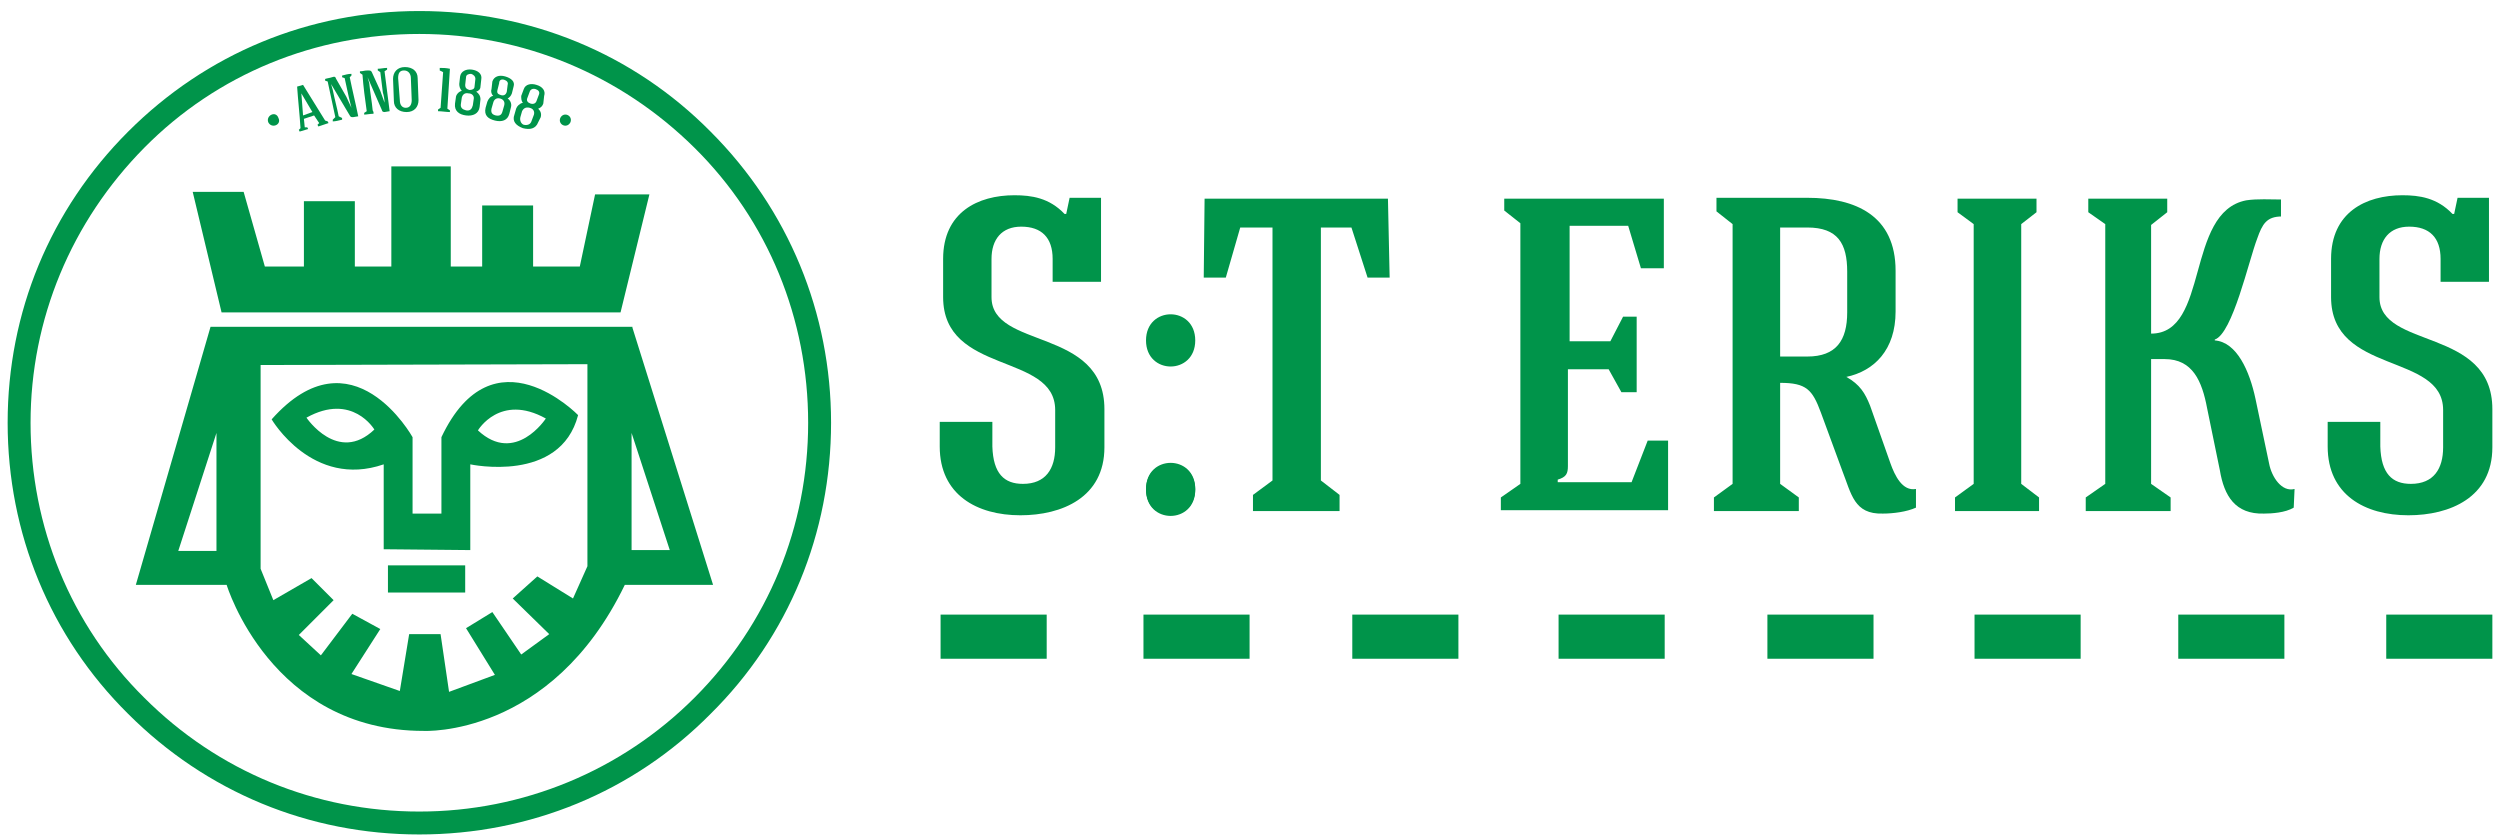 <?xml version="1.0" encoding="utf-8"?>
<!-- Generator: Adobe Illustrator 25.4.1, SVG Export Plug-In . SVG Version: 6.00 Build 0)  -->
<svg version="1.1" id="Layer_1" xmlns="http://www.w3.org/2000/svg" xmlns:xlink="http://www.w3.org/1999/xlink" x="0px" y="0px"
	 viewBox="0 0 294.5 99" style="enable-background:new 0 0 294.5 99;" xml:space="preserve">
<style type="text/css">
	.st0{fill:#00944A;}
</style>
<g>
	<path class="st0" d="M120.5,57c2.7,0,3.8-1.8,3.8-4.3v-4.4c0-6.8-13.2-4.1-13.2-13.3v-4.5c0-5.5,4.1-7.5,8.4-7.5
		c2,0,4.1,0.3,5.9,2.2h0.2l0.4-1.9h3.7v9.9h-5.7v-2.7c0-2.5-1.3-3.8-3.7-3.8c-2.3,0-3.5,1.5-3.5,3.8V35c0,6.2,13.3,3.5,13.3,13.2
		v4.5c0,5.9-5,8-9.9,8c-5.1,0-9.5-2.4-9.5-8.1v-2.9h6.2v2.9C117,55.8,118.3,57,120.5,57"/>
	<polygon class="st0" points="155.6,26.8 155.6,56.6 157.8,58.3 157.8,60.2 147.6,60.2 147.6,58.3 149.9,56.6 149.9,26.8 
		146.1,26.8 144.4,32.7 141.8,32.7 141.9,23.4 163.5,23.4 163.7,32.7 161.1,32.7 159.2,26.8 	"/>
	<path class="st0" d="M140.8,40.1c0,4.1-5.8,4.1-5.8,0C135,36,140.8,36,140.8,40.1 M140.8,57.6c0,4.1-5.8,4.1-5.8,0
		C135,53.5,140.8,53.5,140.8,57.6"/>
	<path class="st0" d="M140.8,57.7c0,4.1-5.8,4.1-5.8,0C135,53.6,140.8,53.6,140.8,57.7"/>
	<path class="st0" d="M176.8,60.2v-1.6l2.3-1.6V26.3l-1.9-1.5v-1.4h18.8v8.2h-2.7l-1.5-5h-6.9v13.6h4.8l1.5-2.9h1.6v8.9H191
		l-1.5-2.7h-4.8v11.4c0,0.9-0.2,1.3-1.2,1.6v0.3h8.7l1.9-4.9h2.4v8.2H176.8z"/>
	<path class="st0" d="M214.5,48.6c-1-2.7-1.7-3.5-4.8-3.5V57l2.2,1.6v1.6h-10v-1.6l2.2-1.6V26.4l-1.9-1.5v-1.6h10.7
		c5.7,0,10.4,2.1,10.4,8.6v4.8c0,4.5-2.5,7-5.8,7.7c1.6,0.9,2.2,1.9,2.8,3.4c0.8,2.3,1.6,4.5,2.4,6.8c0.5,1.4,1.4,3.3,3,3v2.2
		c-1.1,0.5-2.7,0.7-3.9,0.7c-3.4,0.1-3.7-2.3-4.8-5.1L214.5,48.6z M209.7,26.8v15.2h3.2c3.4,0,4.7-1.9,4.7-5.2V32
		c0-3.3-1.1-5.2-4.7-5.2H209.7z"/>
	<polygon class="st0" points="238.1,57 240.2,58.6 240.2,60.2 230.3,60.2 230.3,58.6 232.5,57 232.5,26.4 230.6,25 230.6,23.4 
		239.9,23.4 239.9,25 238.1,26.4 	"/>
	<path class="st0" d="M268.8,25.5c-1.8,0-2.3,0.9-2.9,2.6c-1,2.6-2.9,11.2-5,11.9v0.1c2.6,0.2,4.1,3.6,4.8,6.9l1.6,7.6
		c0.3,1.6,1.5,3.4,3,3l-0.1,2.2c-1,0.6-2.6,0.7-3.5,0.7c-3.4,0.1-4.7-2.1-5.2-5.1l-1.5-7.3c-0.6-3.2-1.7-5.8-5-5.8h-1.6V57l2.3,1.6
		v1.6h-10v-1.6L248,57V26.4L246,25v-1.6h9.3V25l-1.9,1.5v12.8c6.9,0,4-14.3,11.2-15.7c1.3-0.2,2.9-0.1,4.1-0.1V25.5z"/>
	<path class="st0" d="M284,57c2.7,0,3.8-1.8,3.8-4.3v-4.4c0-6.8-13.2-4.1-13.2-13.3v-4.5c0-5.5,4.1-7.5,8.4-7.5c2,0,4.1,0.3,5.9,2.2
		h0.2l0.4-1.9h3.7v9.9h-5.7v-2.7c0-2.5-1.3-3.8-3.7-3.8c-2.3,0-3.5,1.5-3.5,3.8V35c0,6.2,13.3,3.5,13.3,13.2v4.5c0,5.9-5,8-9.9,8
		c-5.1,0-9.5-2.4-9.5-8.1v-2.9h6.2v2.9C280.5,55.8,281.8,57,284,57"/>
	<rect x="110.8" y="72.4" class="st0" width="12.5" height="5.2"/>
	<rect x="134.7" y="72.4" class="st0" width="12.5" height="5.2"/>
	<rect x="159.3" y="72.4" class="st0" width="12.5" height="5.2"/>
	<rect x="183.6" y="72.4" class="st0" width="12.5" height="5.2"/>
	<rect x="208.2" y="72.4" class="st0" width="12.5" height="5.2"/>
	<rect x="232.6" y="72.4" class="st0" width="12.5" height="5.2"/>
	<rect x="256.6" y="72.4" class="st0" width="12.5" height="5.2"/>
	<rect x="281.1" y="72.4" class="st0" width="12.5" height="5.2"/>
	<polygon class="st0" points="28.7,22.6 22.7,22.6 26.1,36.8 73.1,36.8 76.5,22.9 70.1,22.9 68.3,31.4 62.8,31.4 62.8,24.2 
		56.8,24.2 56.8,31.4 53.1,31.4 53.1,19.6 46.1,19.6 46.1,31.4 41.8,31.4 41.8,23.7 35.8,23.7 35.8,31.4 31.2,31.4 	"/>
	<rect x="45.7" y="66.6" class="st0" width="9.1" height="3.2"/>
	<path class="st0" d="M32,49.4c9.5-10.7,16.6,2.1,16.6,2.1v9H52v-9c6.1-12.9,16.1-2.6,16.1-2.6C66,57,55.4,54.7,55.4,54.7v10.1
		l-10.2-0.1l0-10C36.8,57.6,32,49.4,32,49.4 M44.1,50.6c0,0-2.6-4.4-8-1.4C36.1,49.2,39.8,54.7,44.1,50.6 M56.3,50.7
		c4.4,4.1,8-1.4,8-1.4C58.9,46.3,56.3,50.7,56.3,50.7 M59.5,49.5h0.1H59.5z"/>
	<path class="st0" d="M74.5,38.6L84,68.9l-10.4,0c-8.7,18-23.7,17.2-23.7,17.2c-18,0-23.2-17.2-23.2-17.2H16l8.8-30.4H74.5z
		 M30.7,43v24l1.5,3.7l4.5-2.6l2.6,2.6l-4.1,4.1l2.6,2.4l3.7-4.9l3.3,1.8l-3.4,5.3l5.7,2l1.1-6.7h3.7l1,6.8l5.4-2l-3.4-5.5l3.1-1.9
		l3.4,5l3.3-2.4l-4.3-4.2l2.9-2.6l4.2,2.6l1.7-3.8l0-23.8L30.7,43z M74.4,64.8h4.5L74.4,51V64.8z M25.5,51L21,64.9h4.5V51z"/>
	<path class="st0" d="M49.4,98.3c-13,0-25.1-5-34.3-14.2C5.9,75,0.9,62.8,0.9,49.8c0-13,5-25.1,14.2-34.3S36.4,1.3,49.4,1.3
		c13,0,25.2,5,34.3,14.2c9.2,9.2,14.2,21.4,14.2,34.3c0,13-5,25.2-14.2,34.3C74.6,93.3,62.4,98.3,49.4,98.3 M49.4,4
		C37.2,4,25.6,8.7,17,17.4S3.6,37.6,3.6,49.8S8.3,73.6,17,82.2c8.7,8.7,20.2,13.4,32.4,13.4c12.2,0,23.8-4.8,32.4-13.4
		c8.7-8.7,13.4-20.2,13.4-32.4S90.5,26,81.8,17.4S61.6,4,49.4,4"/>
	<path class="st0" d="M32.8,13.9c0.4,0.8-0.8,1.3-1.2,0.5C31.3,13.6,32.5,13,32.8,13.9"/>
	<path class="st0" d="M35.9,15l0.3,0l0.1,0.2l-1,0.3l-0.1-0.2l0.2-0.2c-0.1-1.6-0.3-3.4-0.4-4.9l0.7-0.2l2.6,4.2l0.3,0.1l0.1,0.2
		l-1.2,0.4l-0.1-0.2l0.2-0.2l-0.6-0.9L35.8,14L35.9,15z M35.7,13.6l1.1-0.4L35.5,11l0,0L35.7,13.6z"/>
	<path class="st0" d="M40.3,13.9l0,0.2c-0.4,0.1-0.8,0.2-1.1,0.2l0-0.2l0.3-0.3c-0.3-1.4-0.6-2.8-0.9-4.2l-0.3-0.1l0-0.2
		c0.3-0.1,0.5-0.1,0.8-0.2c0.3-0.1,0.4-0.1,0.5,0.2l1.2,2.1l0.6,1.3l0,0c-0.1-0.4-0.2-0.8-0.3-1.2l-0.5-2.3l-0.3-0.1l0-0.2
		c0.4-0.1,0.7-0.2,1.1-0.2l0,0.2l-0.2,0.2c0.3,1.5,0.7,3.1,1,4.6l-0.6,0.1c-0.2,0-0.3,0-0.4-0.2L39,9.9l0,0l0.2,0.7
		c0.2,1,0.5,2.1,0.7,3.1L40.3,13.9z"/>
	<path class="st0" d="M44,13.2l0,0.2c-0.4,0-0.8,0.1-1.1,0.1l0-0.2l0.3-0.2c-0.2-1.4-0.4-2.9-0.5-4.3l-0.3-0.2l0-0.2
		c0.4,0,0.5-0.1,0.9-0.1c0.3,0,0.4,0,0.5,0.2l1,2.2l0.5,1.4l0,0c0-0.4-0.1-0.9-0.2-1.2l-0.3-2.4l-0.3-0.2l0-0.2
		c0.4,0,0.7-0.1,1.1-0.1l0,0.2l-0.3,0.2c0.2,1.6,0.4,3.1,0.6,4.7l-0.6,0.1c-0.2,0-0.3-0.1-0.3-0.2l-1.7-3.9l0,0l0.2,0.7
		c0.1,1.1,0.3,2.1,0.4,3.2L44,13.2z"/>
	<path class="st0" d="M49.3,11.8c0,0.8-0.5,1.4-1.4,1.4c-0.9,0-1.5-0.5-1.5-1.3l-0.1-2.6c0-0.8,0.5-1.4,1.4-1.4
		c0.9,0,1.5,0.5,1.5,1.3L49.3,11.8z M47.1,11.8c0,0.6,0.3,0.9,0.7,0.9c0.5,0,0.7-0.4,0.7-0.9l-0.1-2.6c0-0.5-0.3-0.9-0.8-0.9
		c-0.5,0-0.7,0.3-0.7,0.9L47.1,11.8z"/>
	<path class="st0" d="M52.2,8.5l-0.4-0.2l0-0.3c0.4,0,0.7,0,1.2,0.1c-0.1,1.6-0.2,3.1-0.3,4.7l0.3,0.2l0,0.2c-0.4,0-1-0.1-1.4-0.1
		l0-0.2l0.3-0.2C52,11.3,52.1,9.9,52.2,8.5"/>
	<path class="st0" d="M56.5,12.6c-0.1,0.8-0.8,1.1-1.6,1c-0.8-0.1-1.4-0.5-1.3-1.4l0.1-0.7c0-0.3,0.3-0.7,0.7-0.8
		c-0.2-0.2-0.3-0.5-0.3-0.8L54.2,9c0.1-0.6,0.7-0.9,1.4-0.8c0.7,0.1,1.2,0.5,1.1,1.1l-0.1,0.9c0,0.3-0.2,0.5-0.5,0.6
		c0.3,0.2,0.5,0.5,0.5,0.9L56.5,12.6z M55.8,11.7c0.1-0.4-0.2-0.7-0.6-0.7c-0.4-0.1-0.7,0.1-0.8,0.5l-0.1,0.7
		c-0.1,0.5,0.2,0.7,0.6,0.8c0.5,0.1,0.7-0.2,0.8-0.6L55.8,11.7z M56,9.3c0-0.3-0.2-0.5-0.5-0.6c-0.3,0-0.6,0.1-0.6,0.4L54.8,10
		c0,0.4,0.2,0.5,0.5,0.6c0.3,0,0.6-0.1,0.6-0.4L56,9.3z"/>
	<path class="st0" d="M60,13.4c-0.2,0.8-0.9,1-1.7,0.8c-0.8-0.2-1.3-0.6-1.1-1.5l0.2-0.7c0.1-0.3,0.4-0.7,0.7-0.7
		c-0.2-0.2-0.3-0.5-0.2-0.8L58,9.6C58.2,9,58.8,8.8,59.5,9c0.7,0.2,1.2,0.6,1,1.2l-0.2,0.8c-0.1,0.3-0.3,0.5-0.5,0.6
		c0.3,0.2,0.5,0.6,0.4,1L60,13.4z M59.4,12.4c0.1-0.4-0.1-0.7-0.5-0.8c-0.4-0.1-0.7,0.1-0.8,0.5l-0.2,0.7c-0.1,0.5,0.1,0.7,0.5,0.8
		c0.5,0.1,0.7-0.1,0.8-0.5L59.4,12.4z M59.8,10c0.1-0.3-0.1-0.5-0.4-0.6c-0.3-0.1-0.6,0-0.6,0.4l-0.2,0.8c-0.1,0.4,0.1,0.5,0.4,0.6
		c0.3,0.1,0.6,0,0.7-0.4L59.8,10z"/>
	<path class="st0" d="M63.4,14.4c-0.3,0.8-1,0.9-1.8,0.7c-0.8-0.3-1.3-0.8-1-1.6l0.2-0.7c0.1-0.3,0.4-0.6,0.8-0.7
		c-0.2-0.2-0.2-0.5-0.2-0.8l0.3-0.8c0.2-0.6,0.9-0.7,1.5-0.5c0.7,0.2,1.1,0.7,0.9,1.3L64,12.2c-0.1,0.3-0.3,0.5-0.6,0.6
		c0.3,0.3,0.4,0.6,0.3,1L63.4,14.4z M62.9,13.5c0.1-0.4-0.1-0.7-0.5-0.8c-0.4-0.1-0.7,0-0.9,0.4l-0.2,0.7c-0.1,0.4,0.1,0.8,0.4,0.9
		c0.5,0.1,0.8-0.1,0.9-0.4L62.9,13.5z M63.5,11.1c0.1-0.3-0.1-0.5-0.4-0.6c-0.3-0.1-0.6,0-0.7,0.3l-0.3,0.8
		c-0.1,0.3,0.1,0.5,0.4,0.6c0.3,0.1,0.6,0,0.7-0.3L63.5,11.1z"/>
	<path class="st0" d="M67.2,14.4c-0.4,0.8-1.5,0.3-1.2-0.5C66.4,13.1,67.5,13.6,67.2,14.4"/>
</g>
<g>
</g>
<g>
</g>
<g>
</g>
<g>
</g>
<g>
</g>
<g>
</g>
</svg>
